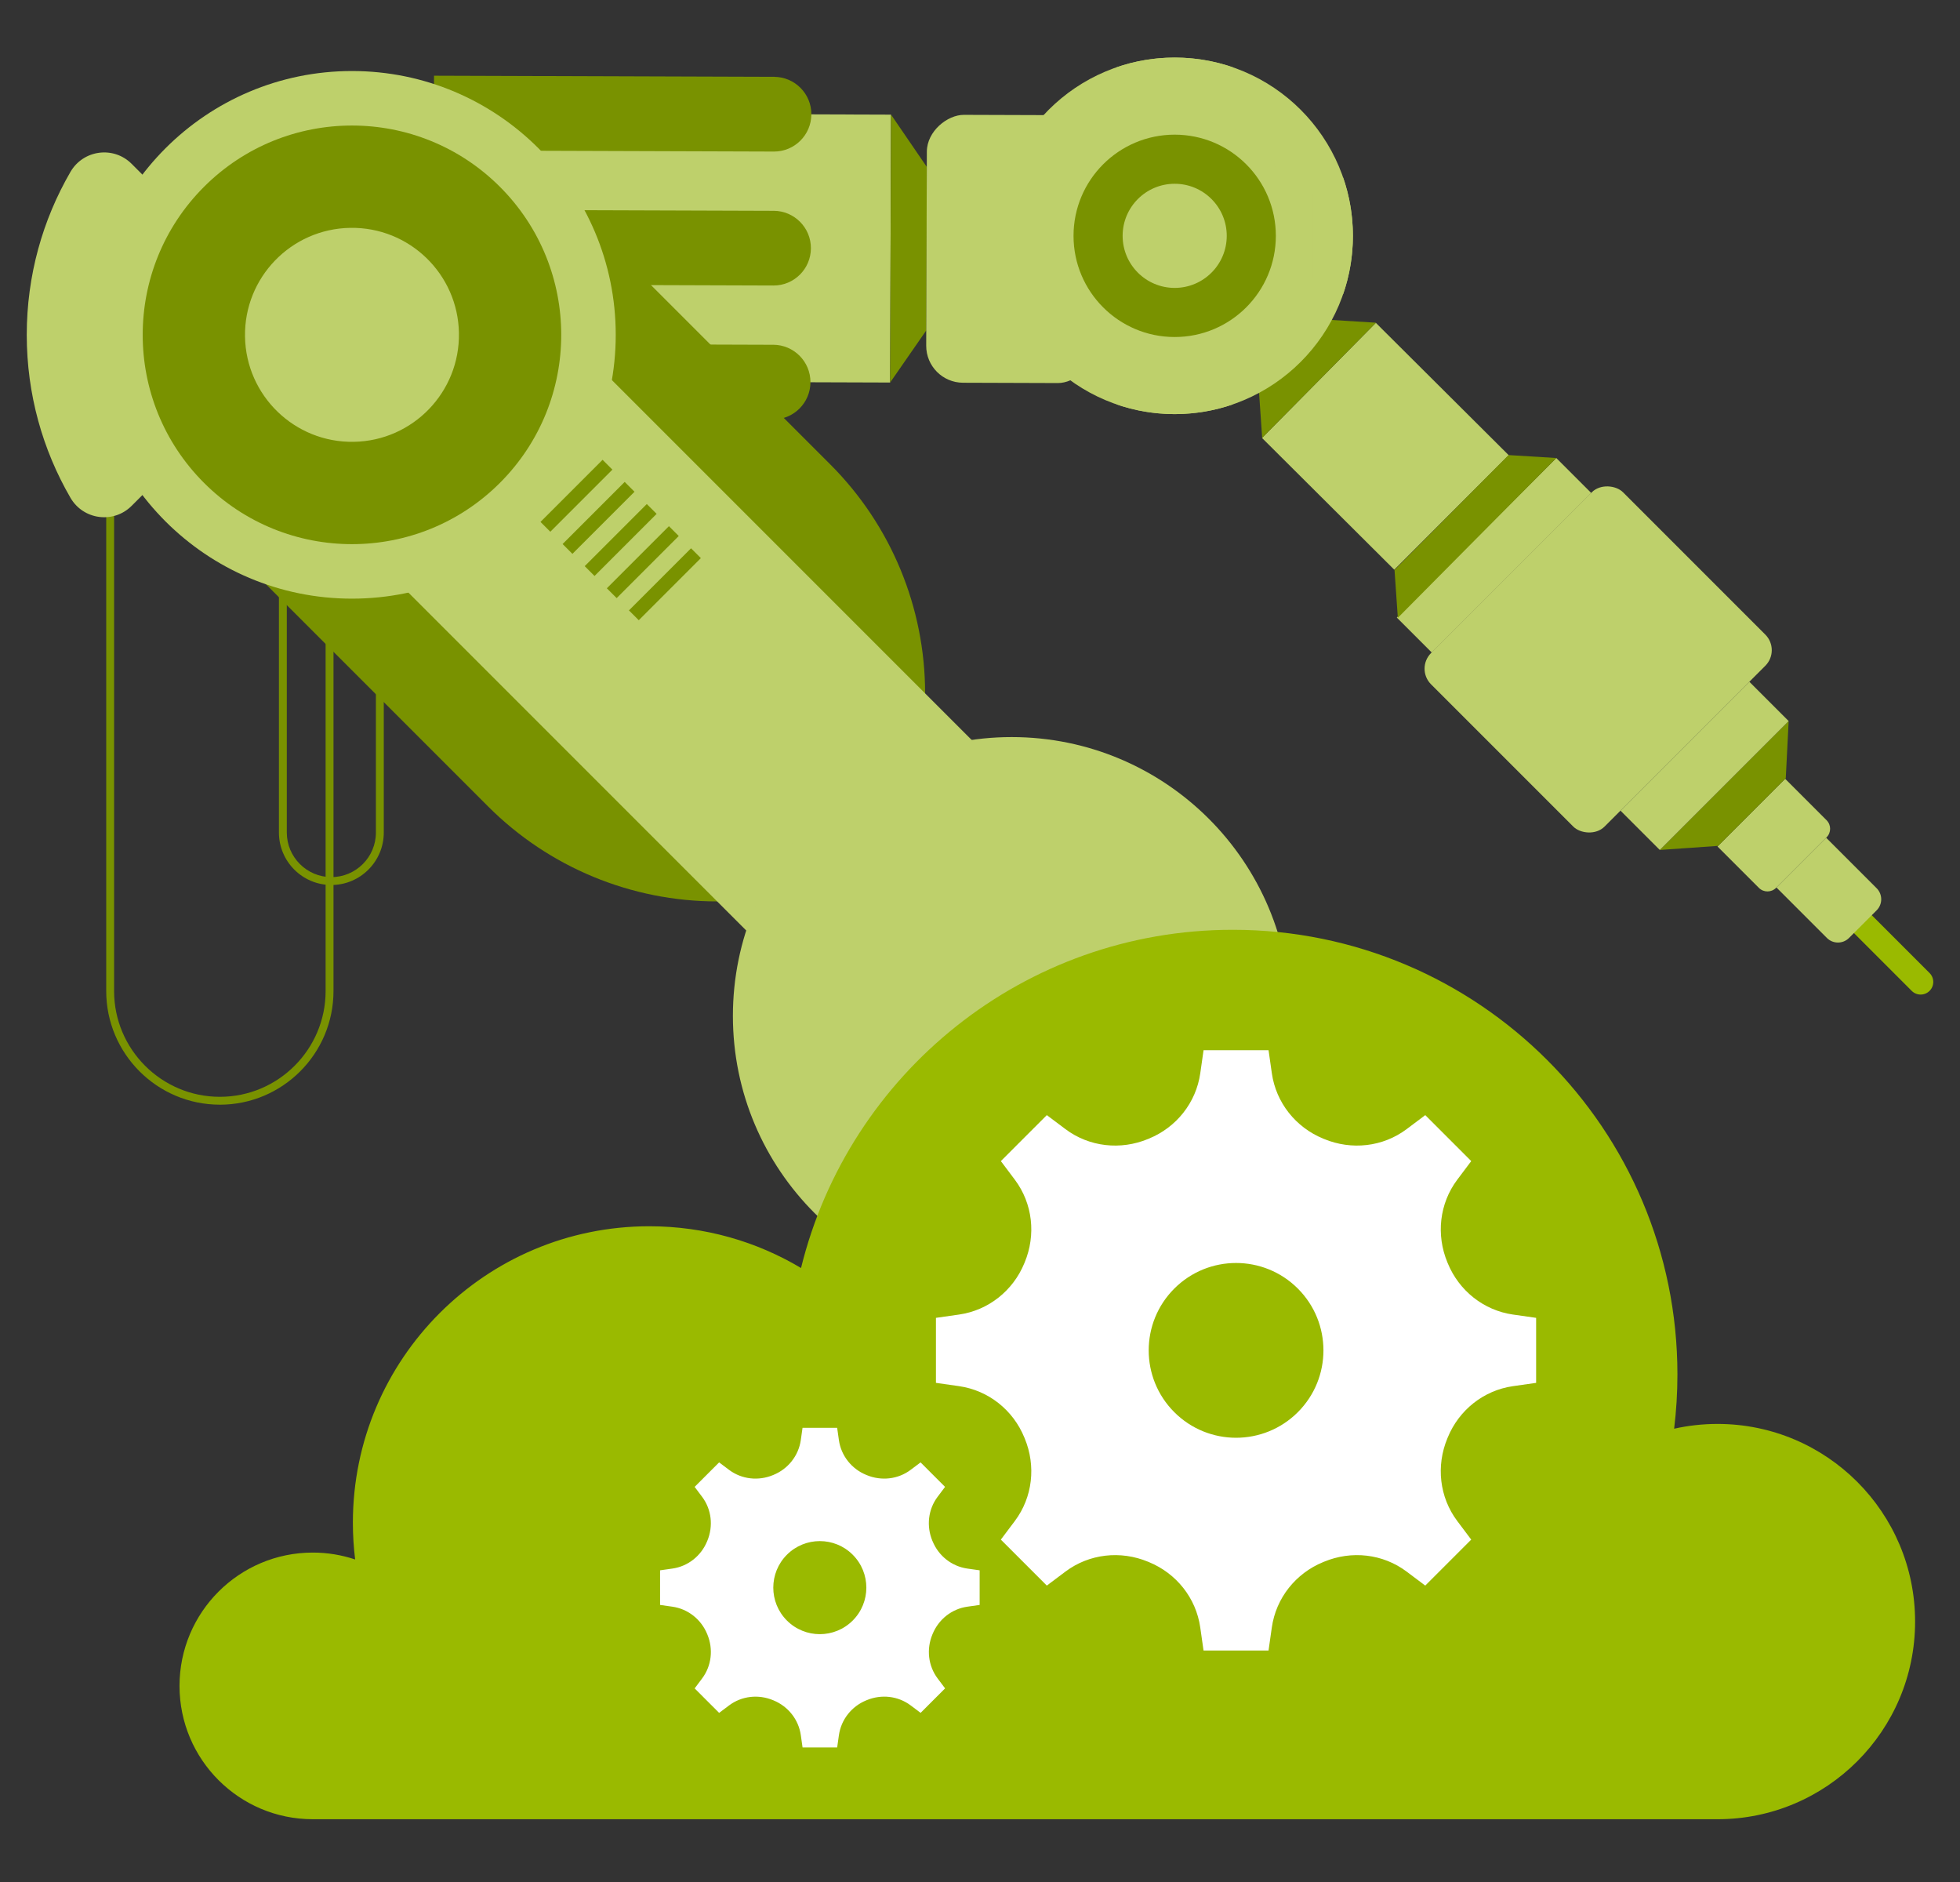 <?xml version="1.0" encoding="UTF-8"?>
<svg id="Layer_1" xmlns="http://www.w3.org/2000/svg" viewBox="0 0 1000 960">
  <rect x="0" y="0" width="1000" height="960" fill="#333333" stroke="none"/>
  <defs>
    <style>
      .cls-1 {
        fill: #bed06b;
      }

      .cls-2 {
        fill: #fff;
      }

      .cls-3 {
        fill: #9aba00;
      }

      .cls-4 {
        fill: #799200;
      }
    </style>
  </defs>
  <g>
    <g>
      <path class="cls-4" d="M169.06,451.43c-14.75,0-26.75-12-26.75-26.75v-124.42h4.02v124.42c0,12.53,10.2,22.73,22.73,22.73s22.73-10.2,22.73-22.73v-124.18h4.02v124.18c0,14.75-12,26.75-26.75,26.75Z"/>
      <path class="cls-4" d="M112.17,563.49c-31.97,0-57.98-26.01-57.98-57.98V219.82h4.02v285.7c0,29.75,24.21,53.96,53.96,53.96s53.96-24.21,53.96-53.96v-205.25h4.02v205.25c0,31.97-26.01,57.98-57.98,57.98Z"/>
    </g>
    <g>
      <rect class="cls-1" x="221.15" y="58.08" width="233.23" height="136.65" transform="translate(675.1 253.94) rotate(-179.81)"/>
      <polygon class="cls-4" points="454.15 195.12 472.6 168.53 472.89 85.19 454.61 58.47 454.15 195.12"/>
      <path class="cls-4" d="M221.44,38.63l-.13,38.1,173.53.58c10.52.04,19.08-8.47,19.12-18.99.04-10.52-8.47-19.08-18.99-19.12l-173.53-.58ZM394.74,107.54l-173.53-.58-.13,38.1,173.53.58c10.52.04,19.08-8.47,19.12-18.99s-8.47-19.08-18.99-19.12ZM394.51,175.87l-173.53-.58-.13,38.1,173.53.58c10.52.04,19.08-8.47,19.12-18.99.04-10.52-8.47-19.08-18.99-19.12Z"/>
      <rect class="cls-1" x="447.47" y="83.96" width="136.65" height="86.09" rx="18.84" ry="18.84" transform="translate(387.05 642.36) rotate(-89.81)"/>
    </g>
    <g>
      <rect class="cls-1" x="704.72" y="270.63" width="115.08" height="25.22" transform="translate(22.98 621.96) rotate(-45)"/>
      <path class="cls-3" d="M938.58,468.66l36.78,36.78c2.52,2.52,6.59,2.51,9.11,0,2.52-2.51,2.52-6.59,0-9.11l-36.78-36.78-9.11,9.11Z"/>
      <path class="cls-1" d="M916.79,433.51h35.88v36.43c0,4.39-3.57,7.96-7.96,7.96h-19.96c-4.39,0-7.96-3.57-7.96-7.96v-36.43h0Z" transform="translate(-48.46 794.43) rotate(-45)"/>
      <path class="cls-1" d="M881.88,409.24h48.82v29.88c0,3.41-2.77,6.17-6.17,6.17h-36.48c-3.41,0-6.17-2.77-6.17-6.17v-29.88h0Z" transform="translate(-36.68 765.99) rotate(-45)"/>
      <polygon class="cls-4" points="912.58 367.8 846.83 433.55 876.59 431.48 911.11 396.96 912.58 367.8"/>
      <rect class="cls-1" x="823.19" y="376.48" width="92.98" height="28.35" transform="translate(-21.51 729.38) rotate(-45)"/>
      <rect class="cls-1" x="746.13" y="273.78" width="138.53" height="125.18" rx="11.26" ry="11.26" transform="translate(.97 675.1) rotate(-45)"/>
      <path class="cls-1" d="M866.03,353.36l6.01-6.01-36.55-36.55-6.01,6.01,36.55,36.55ZM875.48,343.92l6.01-6.01-36.55-36.55-6.01,6.01,36.55,36.55ZM848.37,297.92l36.55,36.55,6.01-6.01-36.55-36.55-6.01,6.01Z"/>
      <polygon class="cls-1" points="711.36 290.6 643.89 223.4 701.96 164.68 769.76 232.2 711.36 290.6"/>
      <polygon class="cls-4" points="643.96 223.33 642.28 198.92 677.69 163.1 702.03 164.61 643.96 223.33"/>
      <polygon class="cls-4" points="713.18 315.14 711.49 290.73 769.69 232.13 794.03 233.63 713.18 315.14"/>
    </g>
    <g>
      <g>
        <path class="cls-4" d="M472,353.7l-106.11,106.11c-43.81,0-85.82-17.4-116.8-48.38l-155.07-155.07,34.21-34.21s106.11-106.11,106.11-106.11c0,0,34.21-34.21,34.21-34.21l155.07,155.07c30.98,30.98,48.38,72.99,48.38,116.8Z"/>
        <rect class="cls-1" x="117.57" y="247.87" width="435.02" height="150.06" transform="translate(343.7 788.16) rotate(-135)"/>
        <rect class="cls-1" x="288.05" y="107.09" width="90.67" height="435.02" transform="translate(-131.88 330.81) rotate(-45)"/>
        <path class="cls-4" d="M275.76,266.23l5.01,5.01,31.68-31.68-5.01-5.01-31.68,31.68ZM287.04,277.51l5.01,5.01,31.68-31.68-5.01-5.01-31.68,31.68ZM298.32,288.79l5.01,5.01,31.68-31.68-5.01-5.01-31.68,31.68ZM309.61,300.08l5.01,5.01,31.68-31.68-5.01-5.01-31.68,31.68ZM325.9,316.37l31.68-31.68-5.01-5.01-31.68,31.68,5.01,5.01Z"/>
      </g>
      <g>
        <path class="cls-1" d="M67.15,258.04l87.24-87.24-87.24-87.24c-9.22-9.22-24.65-7.16-31.2,4.12-14.18,24.44-22.3,52.83-22.3,83.12s8.12,58.68,22.3,83.12c6.54,11.28,21.98,13.34,31.2,4.12Z"/>
        <circle class="cls-1" cx="179.58" cy="170.8" r="134.57"/>
        <circle class="cls-4" cx="179.58" cy="170.8" r="106.77" transform="translate(-68.18 177.01) rotate(-45)"/>
        <circle class="cls-1" cx="179.58" cy="170.8" r="54.58" transform="translate(-2.81 3) rotate(-.95)"/>
      </g>
      <g>
        <path class="cls-4" d="M612.17,612.87h-192.03l23.03,68.65c3.58,10.66,13.57,17.85,24.82,17.85h96.34c11.25,0,21.24-7.19,24.82-17.85l23.03-68.65Z"/>
        <circle class="cls-1" cx="516.16" cy="518.21" r="142.23"/>
        <path class="cls-1" d="M569.92,616.11l-15.82,83.27h-75.89l-15.82-83.27c-34.52-19-57.92-55.71-57.92-97.9,0-61.68,50-111.68,111.68-111.68s111.68,50,111.68,111.68c0,42.19-23.4,78.9-57.92,97.9Z"/>
        <path class="cls-1" d="M492.72,699.37h14.18v-34.71c0-3.92-3.18-7.09-7.09-7.09s-7.09,3.17-7.09,7.09v34.71ZM539.59,699.37v-34.71c0-3.92-3.17-7.09-7.09-7.09s-7.09,3.17-7.09,7.09v34.71h14.18Z"/>
      </g>
    </g>
    <g>
      <circle class="cls-1" cx="599.33" cy="120.3" r="90.93"/>
      <circle class="cls-1" cx="599.33" cy="120.3" r="62.45" transform="translate(354.78 680.54) rotate(-77.77)"/>
      <circle class="cls-4" cx="599.33" cy="120.3" r="51.61"/>
      <circle class="cls-1" cx="599.33" cy="120.3" r="26.56"/>
      <path class="cls-1" d="M513.37,150l15.66-8.27v-42.86l-15.66-8.27c-3.22,9.31-4.97,19.3-4.97,29.7s1.75,20.39,4.97,29.7ZM569.63,34.34l8.27,15.66h42.86l8.27-15.66c-9.31-3.21-19.29-4.97-29.69-4.97-10.41,0-20.4,1.75-29.7,4.97ZM669.63,141.73l15.66,8.27c3.22-9.31,4.97-19.3,4.97-29.7s-1.75-20.39-4.97-29.7l-15.66,8.27v42.86ZM599.33,211.23c10.4,0,20.39-1.75,29.7-4.97l-8.27-15.66h-42.86l-8.27,15.66c9.31,3.22,19.3,4.97,29.7,4.97Z"/>
    </g>
  </g>
  <g>
    <path class="cls-3" d="M876.27,927.98c55.68,0,100.82-45.14,100.82-100.82s-45.14-100.82-100.82-100.82c-7.6,0-15,.85-22.12,2.44,1.1-9.06,1.68-18.29,1.68-27.65,0-125.29-101.56-226.85-226.85-226.85-106.56,0-195.95,73.48-220.29,172.53-22.65-13.52-49.12-21.3-77.42-21.3-83.52,0-151.23,67.71-151.23,151.23,0,6.35.4,12.6,1.16,18.74-6.79-2.27-14.05-3.52-21.6-3.52-37.56,0-68.01,30.45-68.01,68.01s30.45,68.01,68.01,68.01h716.67Z"/>
    <path class="cls-2" d="M771.97,670.56c-14.99-2.14-27.58-12.17-33.32-26.19-.06-.15-.13-.3-.19-.46-5.81-14-4.07-30,5.03-42.13l7.14-9.51-23.45-23.45-9.51,7.14c-12.13,9.1-28.12,10.84-42.12,5.03-.15-.06-.3-.13-.46-.19-14.01-5.74-24.05-18.33-26.19-33.32l-1.68-11.78h-33.16l-1.68,11.78c-2.14,14.99-12.17,27.58-26.19,33.32-.15.06-.3.13-.46.19-14,5.81-30,4.07-42.13-5.03l-9.51-7.14-23.45,23.45,7.14,9.51c9.1,12.13,10.84,28.12,5.03,42.12-.06.15-.13.3-.19.46-5.74,14.01-18.33,24.05-33.32,26.19l-11.78,1.68v33.16l11.78,1.68c14.99,2.14,27.58,12.17,33.32,26.19.06.15.13.31.19.46,5.81,14,4.07,30-5.03,42.12l-7.14,9.51,23.45,23.45,9.51-7.14c12.13-9.1,28.12-10.84,42.12-5.03.15.06.3.13.46.19,14.01,5.74,24.05,18.33,26.19,33.32l1.68,11.78h33.16l1.68-11.78c2.14-14.99,12.17-27.58,26.19-33.32.15-.06.31-.13.46-.19,14-5.81,30-4.07,42.12,5.03l9.51,7.14,23.45-23.45-7.14-9.51c-9.1-12.13-10.84-28.12-5.03-42.13.06-.15.13-.3.19-.46,5.74-14.01,18.33-24.05,33.32-26.18l11.78-1.68v-33.16l-11.78-1.68ZM662.17,720.34c-17.41,17.41-45.63,17.41-63.04,0-17.41-17.41-17.41-45.63,0-63.04,17.41-17.41,45.63-17.41,63.04,0,17.41,17.41,17.41,45.63,0,63.04ZM475.79,786.18c-.03-.08-.07-.16-.1-.24-3.09-7.46-2.17-15.98,2.68-22.43l3.8-5.06-12.49-12.49-5.06,3.8c-6.46,4.85-14.97,5.77-22.43,2.68-.08-.03-.16-.07-.24-.1-7.46-3.06-12.81-9.76-13.94-17.75l-.89-6.27h-17.66l-.89,6.27c-1.14,7.98-6.48,14.69-13.94,17.75-.08.03-.16.07-.24.1-7.46,3.09-15.98,2.17-22.43-2.68l-5.06-3.8-12.49,12.49,3.8,5.06c4.85,6.46,5.77,14.97,2.68,22.43-.03.08-.07.16-.1.24-3.06,7.46-9.76,12.81-17.74,13.94l-6.27.89v17.66l6.27.89c7.98,1.14,14.69,6.48,17.75,13.94.03.08.07.16.1.24,3.09,7.46,2.17,15.97-2.68,22.43l-3.8,5.07,12.49,12.49,5.06-3.8c6.46-4.85,14.97-5.77,22.43-2.68.08.03.16.07.24.1,7.46,3.06,12.81,9.76,13.94,17.74l.89,6.27h17.66l.89-6.27c1.14-7.98,6.48-14.69,13.95-17.75.08-.03.16-.07.24-.1,7.46-3.09,15.97-2.17,22.43,2.68l5.06,3.8,12.49-12.49-3.8-5.06c-4.85-6.46-5.77-14.98-2.68-22.43.03-.08.07-.16.1-.24,3.06-7.46,9.76-12.81,17.74-13.94l6.27-.89v-17.66l-6.27-.89c-7.98-1.14-14.69-6.48-17.74-13.94ZM435.06,826.63c-9.27,9.27-24.3,9.27-33.57,0-9.27-9.27-9.27-24.3,0-33.57,9.27-9.27,24.3-9.27,33.57,0,9.27,9.27,9.27,24.3,0,33.57Z"/>
  </g>
</svg>
